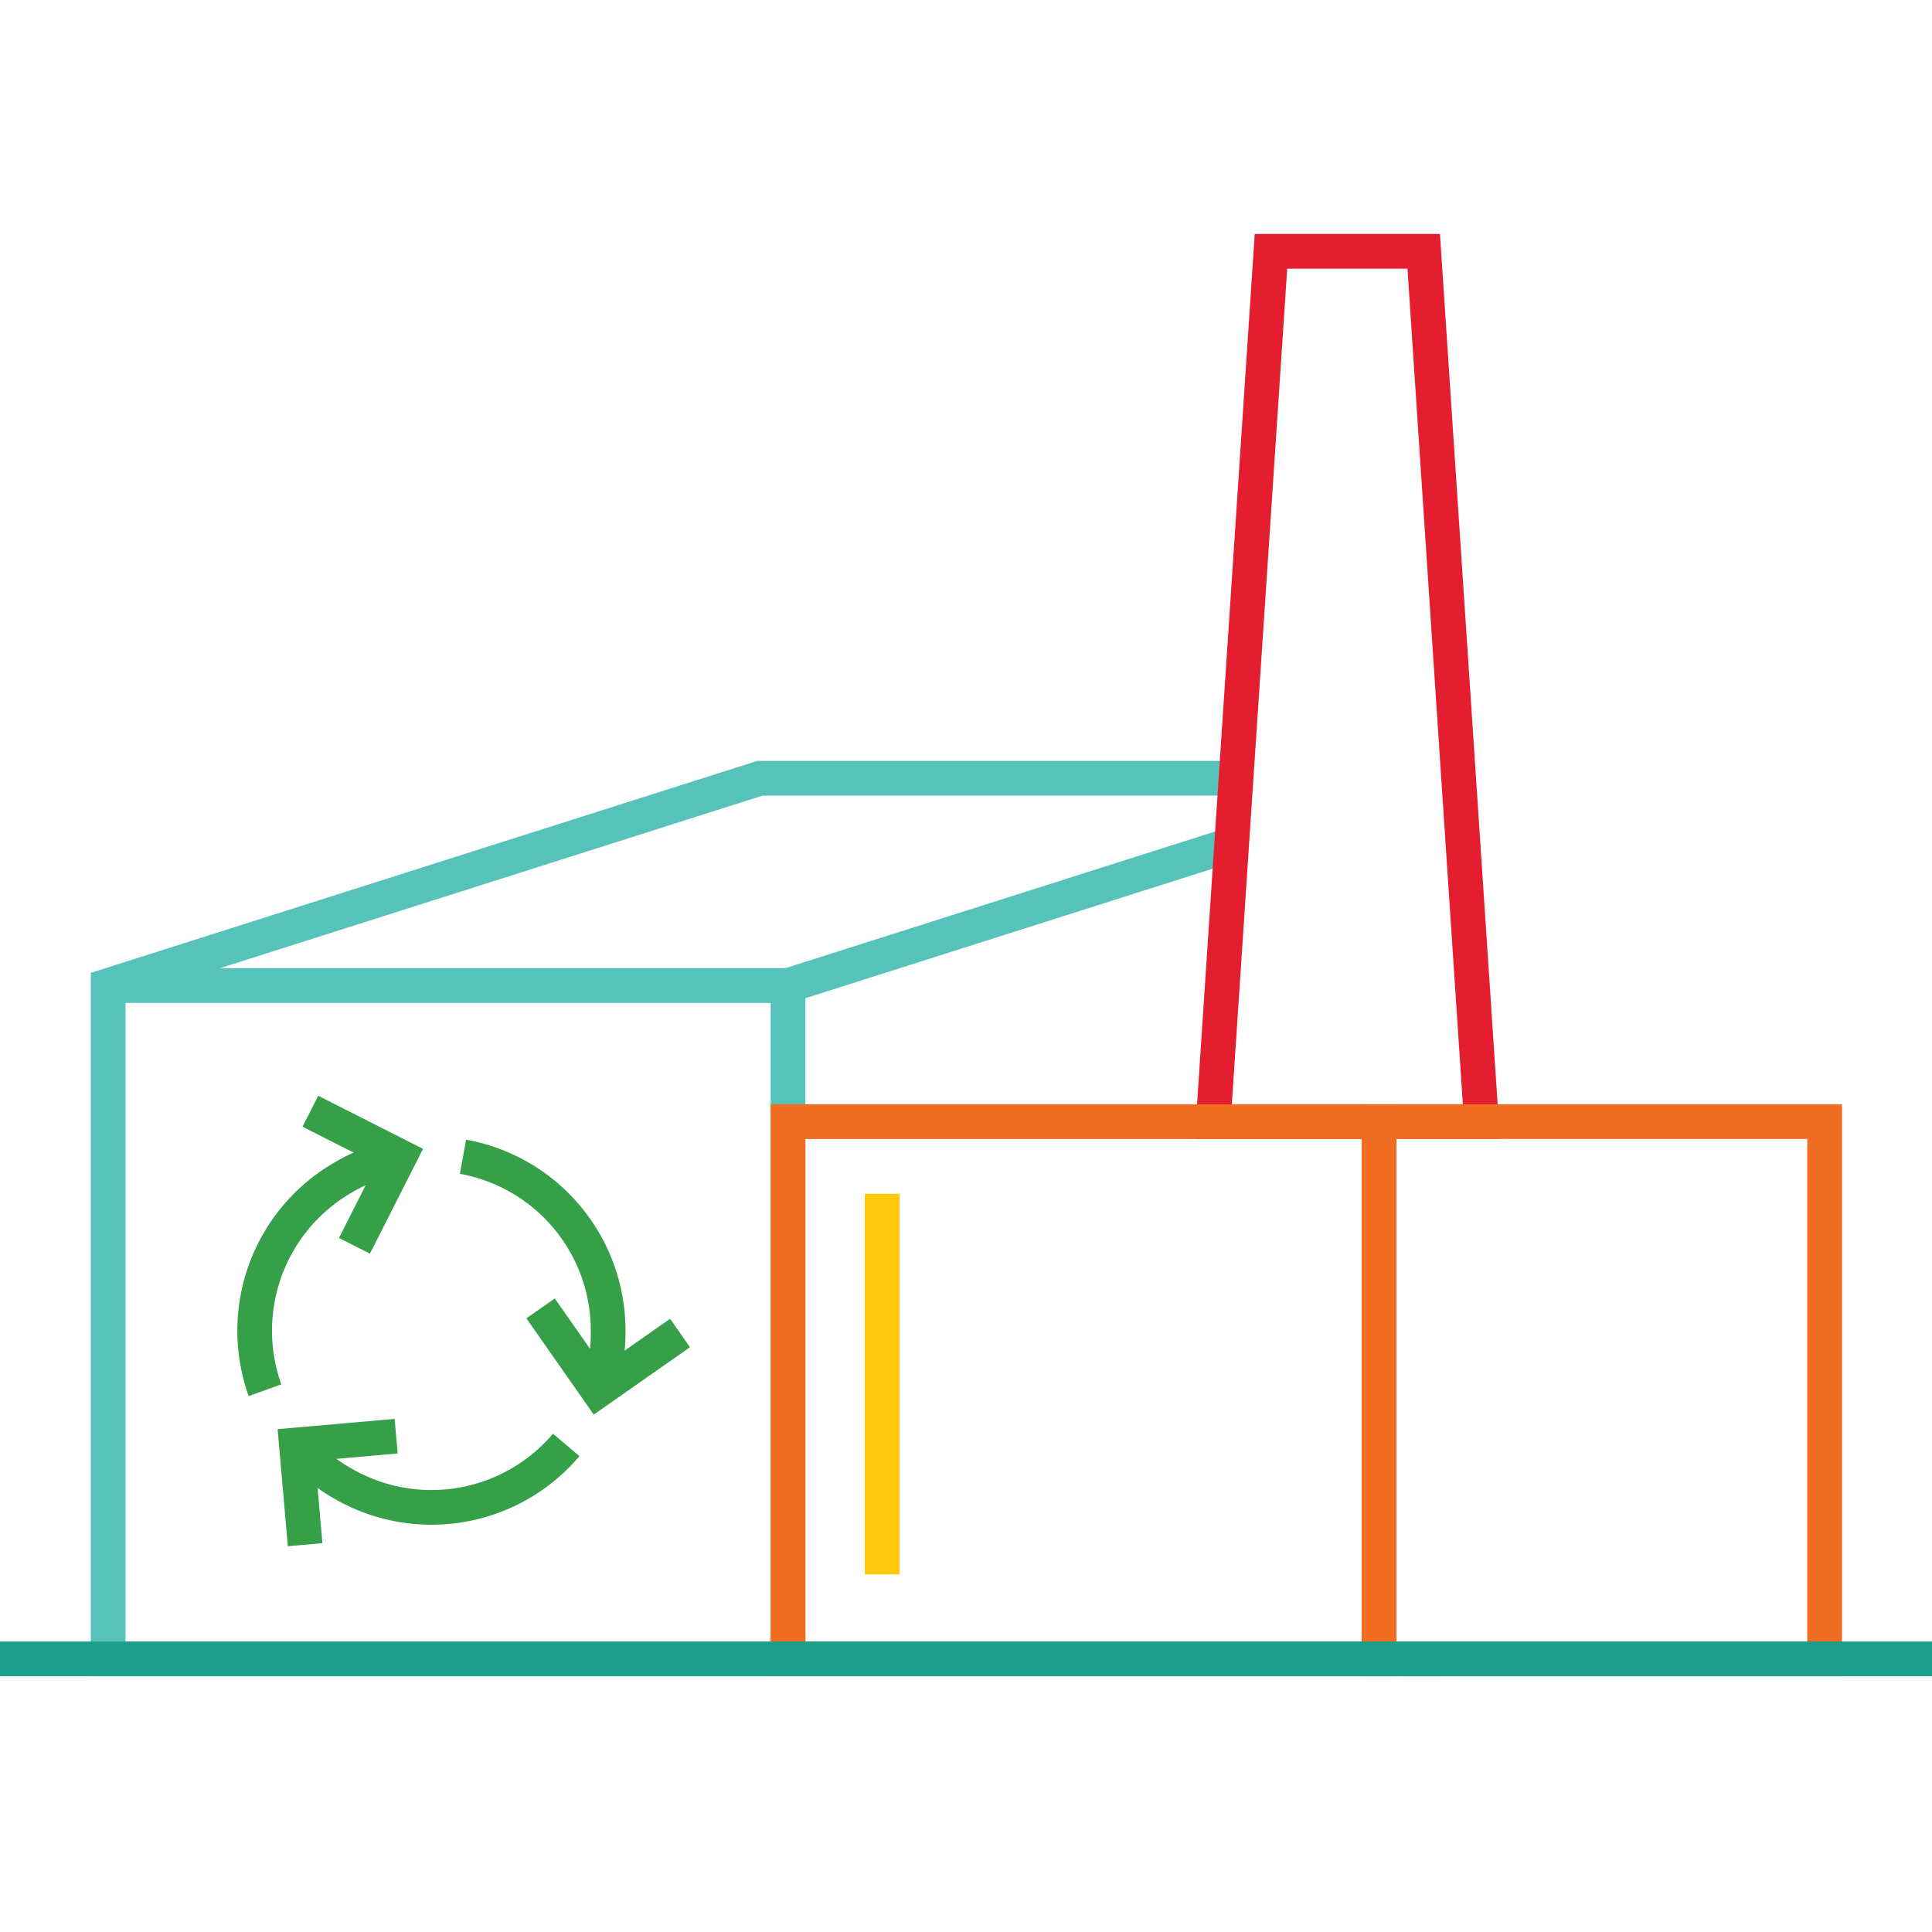 <?xml version="1.0" encoding="UTF-8"?> <svg xmlns="http://www.w3.org/2000/svg" id="Layer_1" data-name="Layer 1" viewBox="0 0 139.171 139.171"><defs><style>.cls-1{fill:#57c2b9;}.cls-2{fill:#e41e2f;}.cls-3{fill:#f16d24;}.cls-4{fill:#ffc80c;}.cls-5{fill:#1c9e89;}.cls-6{fill:#35a048;}</style></defs><polygon class="cls-1" points="99.336 118.247 9.041 118.247 9.041 71.907 54.932 57.312 88.956 57.312 89.121 54.812 54.544 54.812 6.541 70.079 6.541 120.747 104.963 120.747 104.963 119.498 99.336 119.498 99.336 118.247"></polygon><polygon class="cls-1" points="88.811 59.489 55.515 70.079 55.515 119.497 58.015 119.497 58.015 71.907 88.634 62.169 88.811 59.489"></polygon><rect class="cls-1" x="7.791" y="69.743" width="48.974" height="2.5"></rect><path class="cls-2" d="M108.048,82.046H86.063l4.321-65.192h13.343Zm-19.313-2.5h16.641l-3.989-60.192H92.724Z"></path><path class="cls-3" d="M100.586,120.747H55.515v-41.2h45.071Zm-42.571-2.5H98.086v-36.2H58.015Z"></path><path class="cls-3" d="M132.685,120.747h-34.6v-41.2h34.6Zm-32.1-2.5h29.6v-36.2h-29.6Z"></path><rect class="cls-4" x="62.295" y="85.992" width="2.5" height="27.418"></rect><rect class="cls-5" y="118.247" width="139.171" height="2.5"></rect><polygon class="cls-6" points="26.647 90.307 24.417 89.178 27.112 83.857 21.792 81.162 22.922 78.932 30.473 82.757 26.647 90.307"></polygon><polygon class="cls-6" points="20.734 111.38 19.997 102.948 28.429 102.21 28.646 104.7 22.705 105.221 23.225 111.161 20.734 111.38"></polygon><path class="cls-6" d="M17.915,100.569a13.991,13.991,0,0,1,6.172-16.827,13.525,13.525,0,0,1,4.5-1.668l.425,2.463a10.9,10.9,0,0,0-3.678,1.371,11.491,11.491,0,0,0-5.071,13.813Z"></path><path class="cls-6" d="M31.078,109.833a13.957,13.957,0,0,1-6.991-1.876,13.473,13.473,0,0,1-3.7-3.065l1.921-1.6a10.874,10.874,0,0,0,3.026,2.5,11.473,11.473,0,0,0,14.5-2.515l1.908,1.615A13.957,13.957,0,0,1,31.078,109.833Z"></path><polygon class="cls-6" points="42.77 101.901 37.916 94.966 39.963 93.532 43.384 98.418 48.27 94.997 49.704 97.046 42.77 101.901"></polygon><path class="cls-6" d="M44.251,100.584l-2.345-.863a10.886,10.886,0,0,0,.651-3.871,11.468,11.468,0,0,0-9.428-11.295l.446-2.461A13.968,13.968,0,0,1,45.057,95.85,13.467,13.467,0,0,1,44.251,100.584Z"></path></svg> 